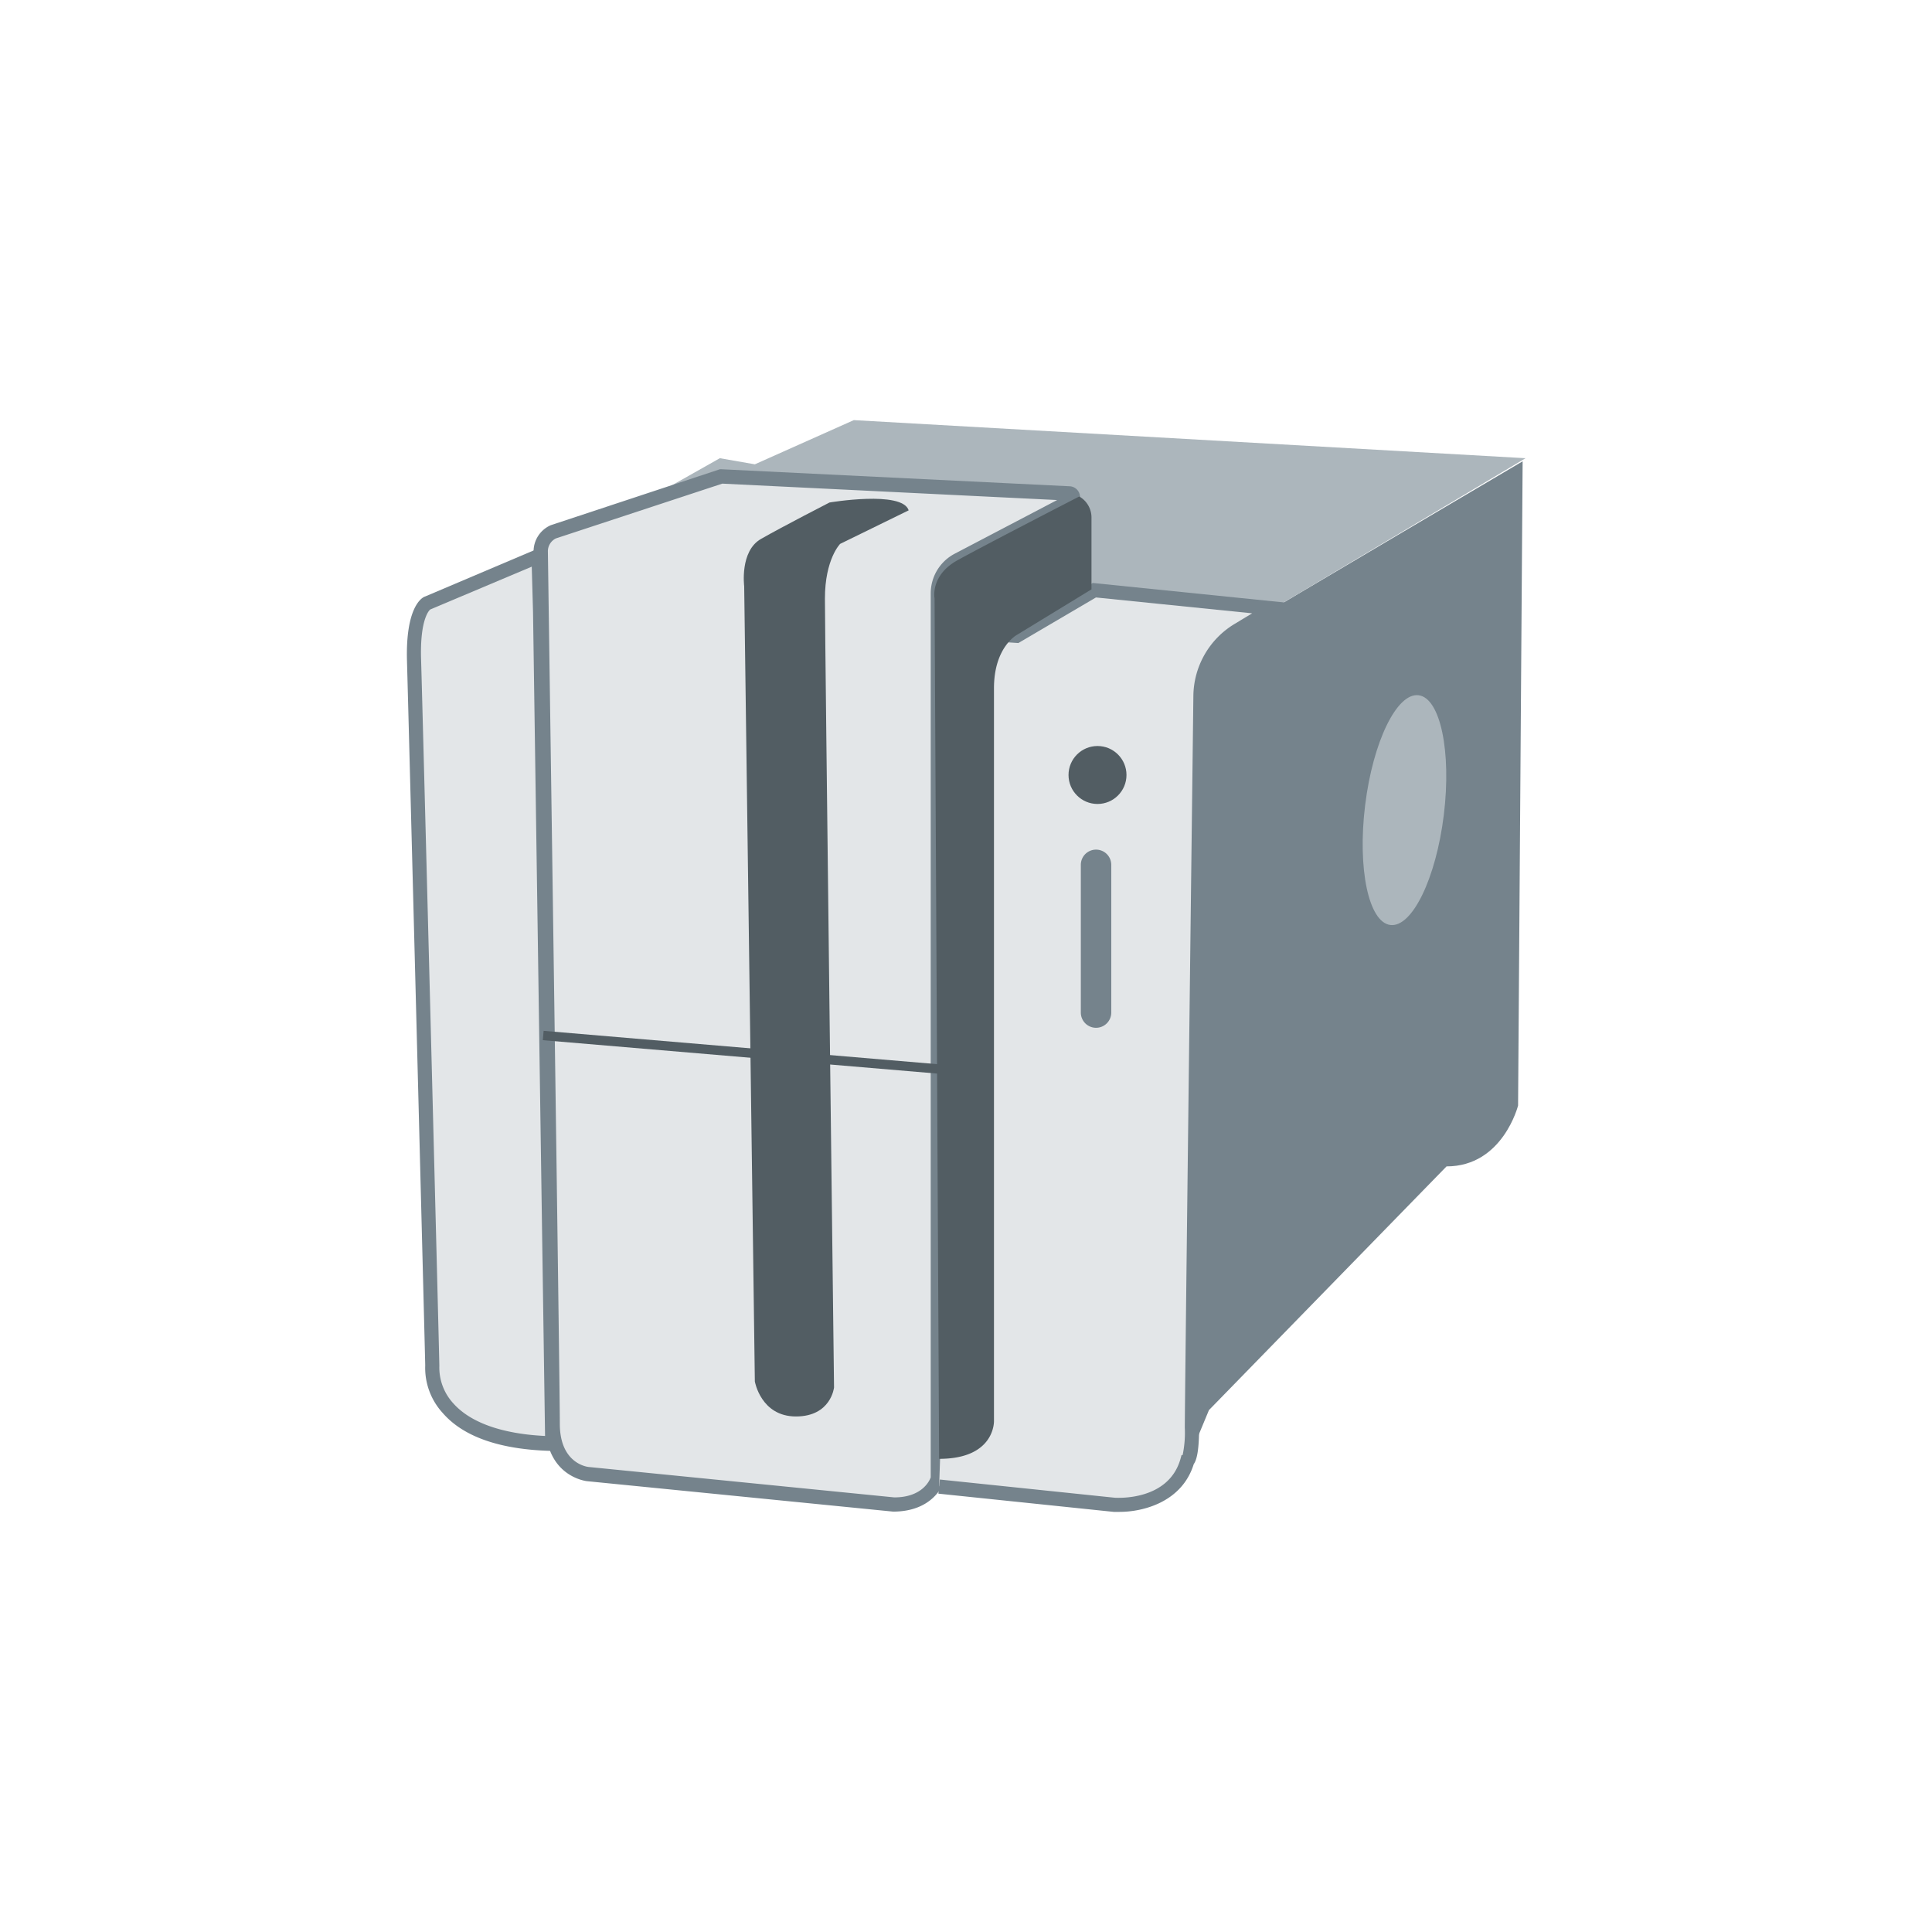 <svg id="Layer_1" data-name="Layer 1" xmlns="http://www.w3.org/2000/svg" viewBox="0 0 212 212"><defs><style>.cls-1{fill:#75838c;}.cls-2{fill:#acb6bc;}.cls-3{fill:#e3e6e8;}.cls-4{fill:#525d63;}</style></defs><title>Artboard 61 copy 851</title><path class="cls-1" d="M131.13,158.41,132,75.85S131,72,136,69s31.08-18.38,31.08-18.38l-.5,70.69s-1.67,6.68-7.85,6.68l-26.07,26.74Z"/><polyline class="cls-2" points="62.11 59.81 78.99 50.28 82.83 50.95 93.69 46.1 167.4 50.28 131.8 71.51 46.4 66.16 58.43 60.98"/><path class="cls-3" d="M98,165.09l-33.59-3.34s-3.84-.33-3.84-5.52c0-4.78-1.14-83.52-1.31-95.69a2.37,2.37,0,0,1,1.42-2.2l18.44-6.06,38.24,1.87a.41.41,0,0,1,.15.78L105.1,61.49a4.14,4.14,0,0,0-2.21,3.66v97.11S102.05,165.09,98,165.09Z"/><path class="cls-1" d="M98,165.87H98l-33.59-3.34s-4.55-.46-4.55-6.29c0-4.83-1.18-86.4-1.31-95.68a3.14,3.14,0,0,1,1.89-2.93L79,51.49h.14l38.24,1.87a1.19,1.19,0,0,1,.48,2.25l-12.45,6.55a3.35,3.35,0,0,0-1.79,3v97.22l0,.11C103.59,162.61,102.58,165.87,98,165.87ZM79.26,53.07,61,59.08a1.57,1.57,0,0,0-.88,1.45c.13,9.29,1.31,90.86,1.31,95.7,0,4.36,3,4.72,3.14,4.74l33.56,3.34c3,0,3.85-1.77,4-2.2v-97a4.9,4.9,0,0,1,2.63-4.35L116,54.87Z"/><path class="cls-4" d="M99.71,56l-7.52,3.68s-1.67,1.67-1.67,6,1,86.57,1,86.57-.33,3.18-4.18,3.18-4.51-3.84-4.51-3.84L81.66,64.32s-.5-3.84,1.84-5.18,7.52-4,7.52-4S99,53.79,99.71,56Z"/><path class="cls-3" d="M59.27,67.16,59.1,61,46.9,66.16s-1.67.67-1.5,6.35,2,77.38,2,77.38-.84,8.19,13.2,8.52L59.27,67.16"/><path class="cls-1" d="M61.4,159.21l-.81,0c-5.67-.13-9.72-1.53-12-4.15a7.33,7.33,0,0,1-1.93-5.23c0-.62-1.84-71.66-2-77.28-.17-5.93,1.63-7,2-7.1l13.24-5.62.2,7.34ZM47.21,66.88s-1.17.85-1,5.61c.17,5.62,2,76.66,2,77.38A5.81,5.81,0,0,0,49.75,154c1.88,2.11,5.35,3.34,10.06,3.57L58.49,67.18l-.14-5L47.21,66.88Z"/><path class="cls-3" d="M103.05,163.09l19.22,2s6.52.5,8-4.85c0,0,.5-.17.5-3.68,0-3,.73-62.76.94-80.28A8.61,8.61,0,0,1,135.9,69l3.92-2.37-19.72-2-8.52,5-5.18-.33"/><path class="cls-1" d="M122.85,165.9l-.64,0-19.24-2,.16-1.55,19.22,2c.22,0,5.88.38,7.19-4.28l.11-.4.12,0a11.82,11.82,0,0,0,.24-3c0-3,.72-62.21.94-80.29a9.33,9.33,0,0,1,4.53-7.92l1.92-1.16-17.14-1.74-8.51,5-5.42-.35.1-1.56,4.94.32,8.54-5,22.3,2.27L136.3,69.7a7.78,7.78,0,0,0-3.78,6.61c-.22,18.08-.94,77.3-.94,80.27,0,2.54-.25,3.61-.59,4.08C129.7,164.83,125.43,165.9,122.85,165.9Z"/><path class="cls-4" d="M103.05,160.08l-.5-94.42s-.5-2.51,2.51-4.18,13.37-7,13.37-7a2.66,2.66,0,0,1,1.34,2.34v7.85l-8.19,5s-2.51,1.34-2.51,5.85V155.9S109.24,160.08,103.05,160.08Z"/><circle class="cls-4" cx="120.43" cy="85.04" r="3.18"/><path class="cls-1" d="M120.27,112.78a1.67,1.67,0,0,1-1.67-1.67V94.9a1.67,1.67,0,0,1,3.34,0v16.21A1.67,1.67,0,0,1,120.27,112.78Z"/><line class="cls-3" x1="59.6" y1="113.62" x2="103.05" y2="117.3"/><rect class="cls-4" x="80.81" y="93.66" width="1.03" height="43.61" transform="translate(-40.58 186.76) rotate(-85.16)"/><ellipse class="cls-2" cx="154.11" cy="88.9" rx="12.7" ry="4.35" transform="translate(47.12 231.04) rotate(-83.01)"/></svg>
